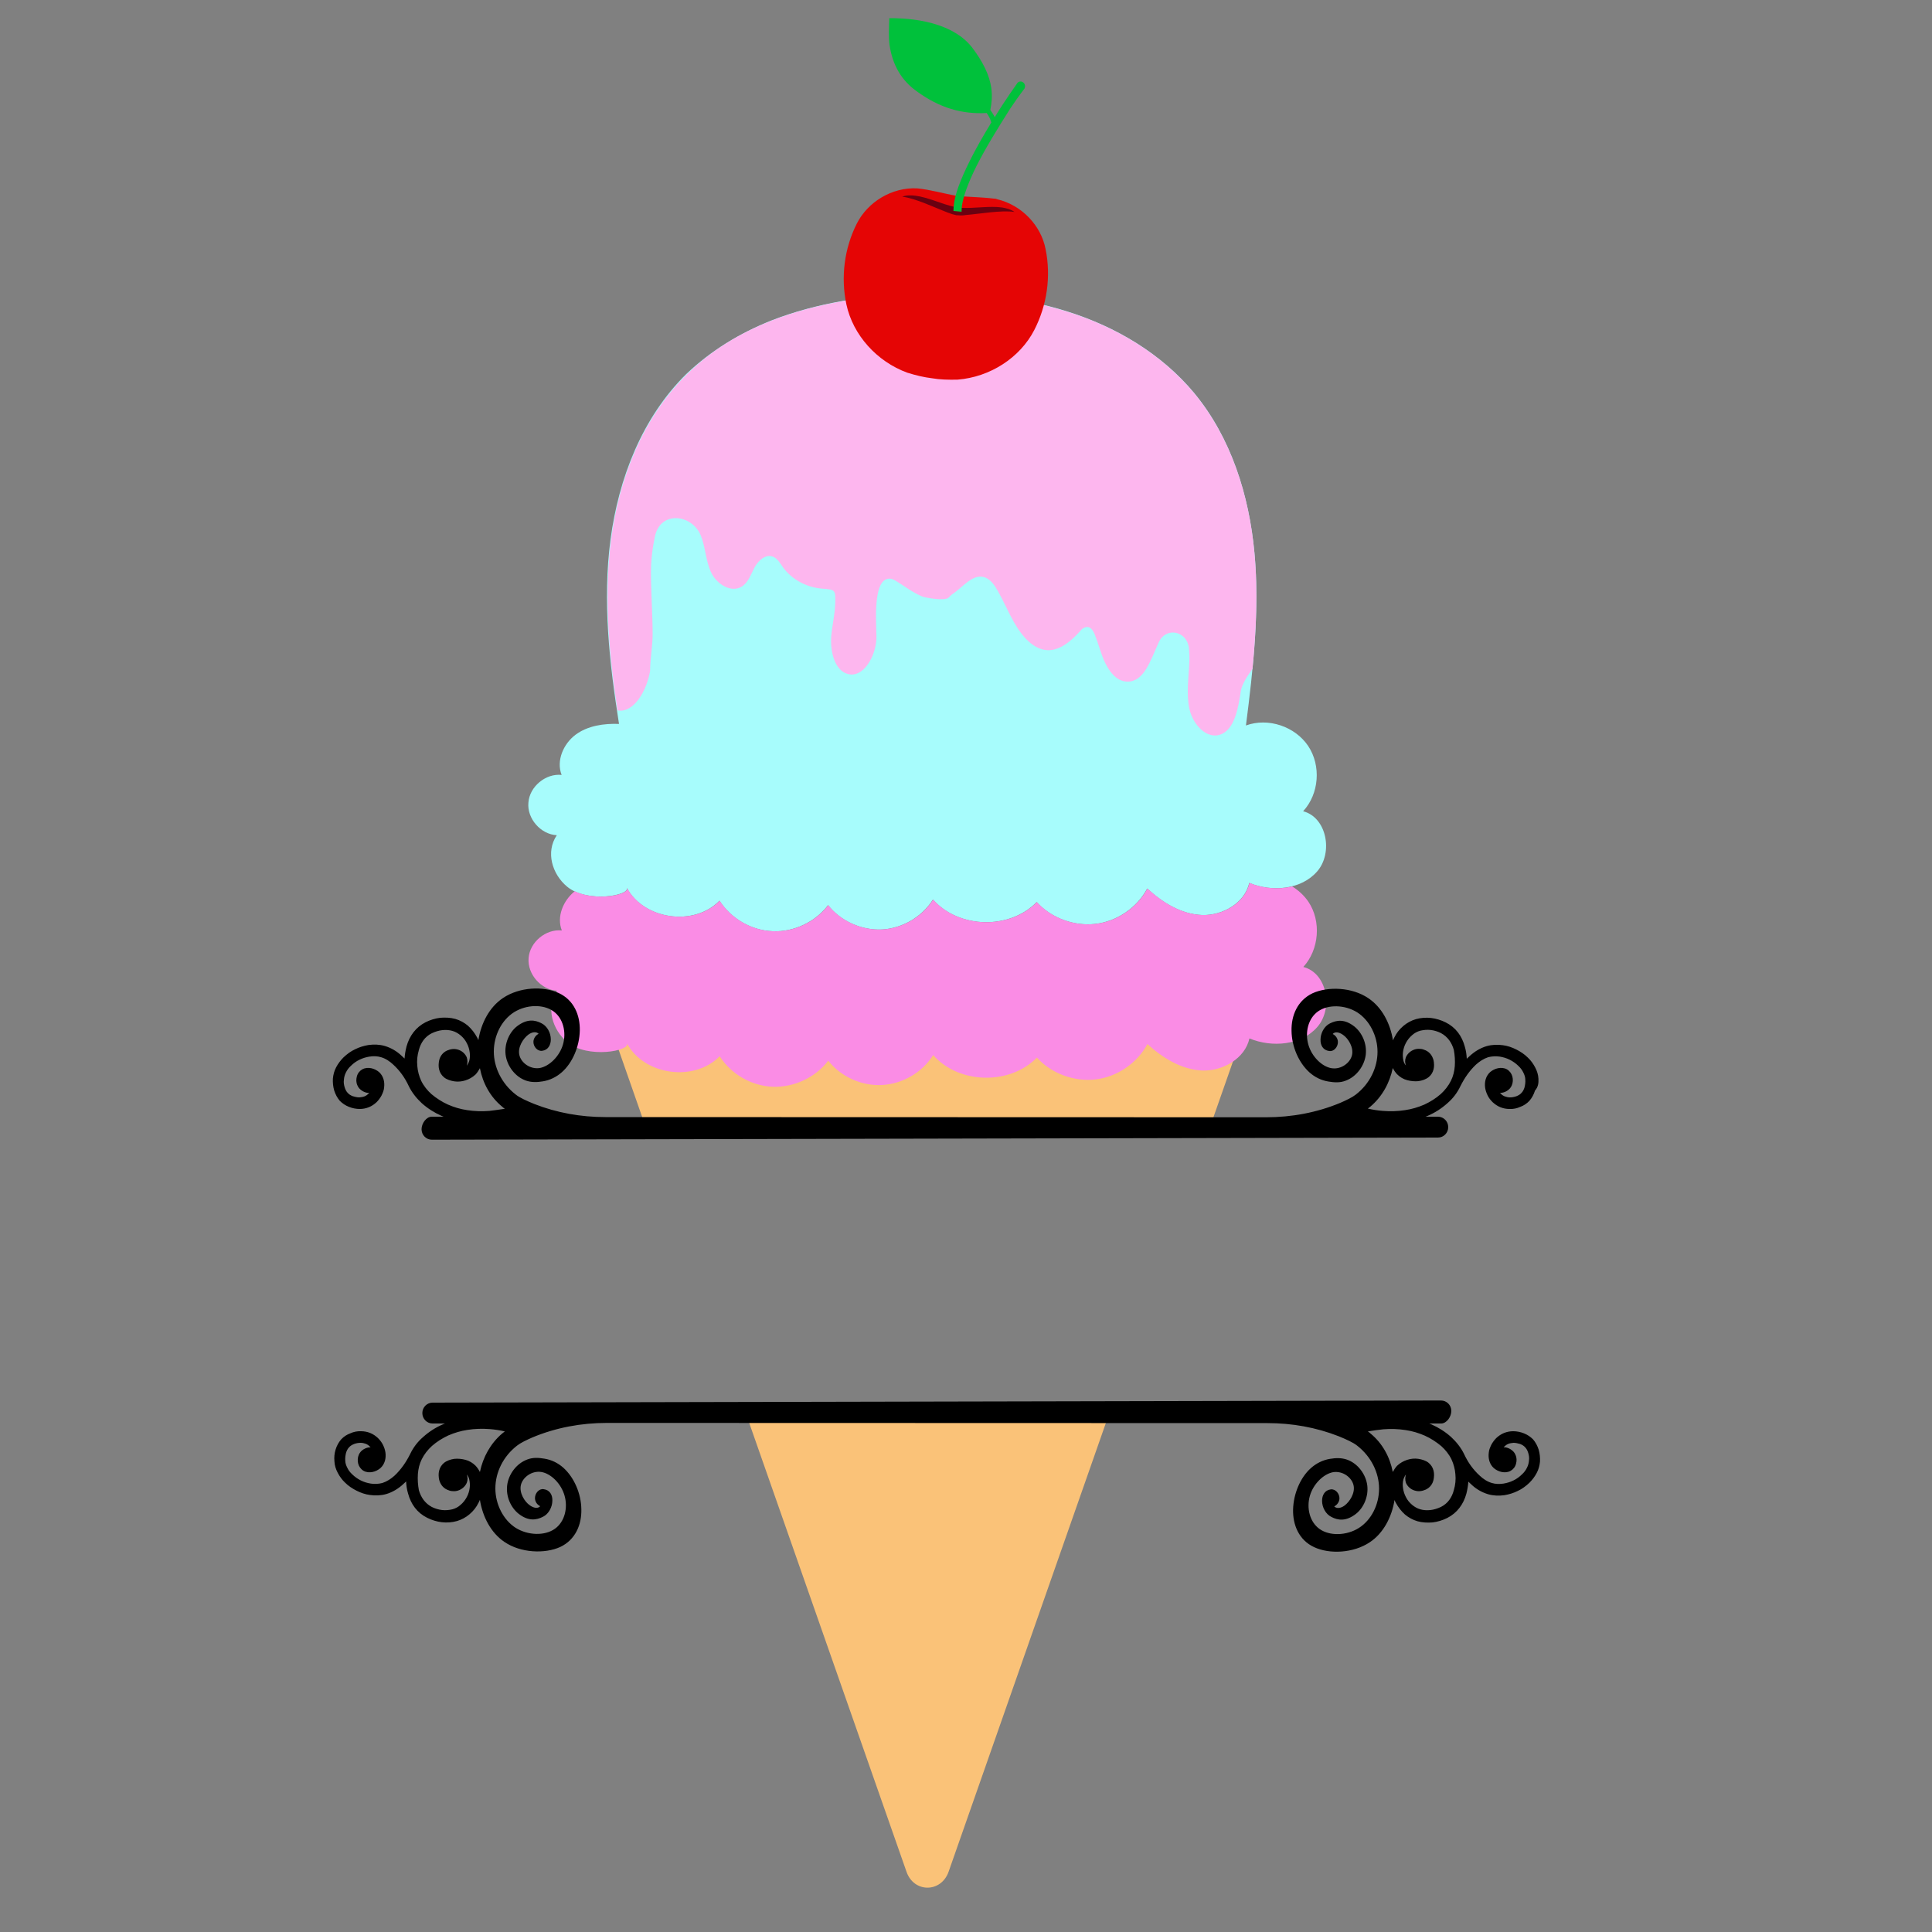 <?xml version="1.0" encoding="utf-8"?>
<!-- Generator: Adobe Illustrator 19.1.0, SVG Export Plug-In . SVG Version: 6.00 Build 0)  -->
<svg version="1.1" id="Layer_1" xmlns="http://www.w3.org/2000/svg" xmlns:xlink="http://www.w3.org/1999/xlink" x="0px" y="0px"
	 width="1000px" height="1000px" viewBox="0 0 1000 1000" style="enable-background:new 0 0 1000 1000;" xml:space="preserve">
<rect x="0" y="0" width="1000" height="1000" fill="#808080" stroke="none"/>
<style type="text/css">
	.st0{fill:#FAC278;}
	.st1{fill:#A7FCFC;}
	.st2{fill:#FA8CE5;}
	.st3{fill:#FDB6EE;}
	.st4{fill:#E50505;}
	.st5{fill:#6B0111;}
	.st6{fill:#00C13B;}
</style>
<g>
	<path class="st0" d="M335.9,588.2l-16.3-46.6c3.7-0.9,5.9-2.3,5.2-3.6c8.8,16.6,34.9,20.2,48,6.7c5.9,9.3,16.5,15.4,27.5,15.8
		c11,0.4,22.1-4.8,28.7-13.5c6.5,8.3,17.3,13.2,27.9,12.6c10.6-0.6,20.8-6.5,26.4-15.5c13.3,15.1,39.7,15.7,53.7,1.3
		c7.5,8.3,19.3,12.6,30.4,11.3c11.1-1.3,21.5-8.4,26.8-18.3c7.9,7.2,17.6,13.2,28.3,13.7c5.8,0.2,11.8-1.6,16.5-5l-14.4,41.1H335.9z
		 M384.5,727.1l84.7,241.7c3.8,11,17.9,11,21.8,0l84.7-241.7H384.5z"/>
	<path class="st1" d="M399.2,165.9c23.5-9.2,49.6-13.1,75-13.9c26.4-0.8,53.1,1.2,78.2,9.2c25.2,7.9,48.8,21.9,65.7,42.2
		c19.1,23.1,28.4,52.9,31.2,82.7c2.7,29.8-0.6,59.7-4.4,89.4c11.5-4.2,25.4,0.5,32.2,10.6c6.8,10.2,5.7,24.8-2.6,33.8
		c12.3,3.2,15.6,21.5,7.3,31.1c-8.3,9.6-23.5,10.8-35.2,6c-2.3,10.4-13.8,17-24.5,16.6c-10.7-0.4-20.4-6.4-28.3-13.7
		c-5.3,9.9-15.6,17-26.8,18.3c-11.1,1.3-22.9-3-30.4-11.3c-14,14.4-40.4,13.8-53.7-1.3c-5.7,9-15.8,14.9-26.4,15.5
		c-10.6,0.5-21.4-4.3-27.9-12.6c-6.6,8.7-17.7,14-28.7,13.5c-11-0.4-21.5-6.5-27.5-15.8c-13.1,13.5-39.1,9.9-48-6.7
		c2.1,3.9-20.4,8.2-30.9-0.6c-7.7-6.4-11.2-17.9-5.3-26.6c-8.3-0.4-15.5-8.6-14.7-16.9c0.6-8.3,9-15.2,17.2-14.3
		c-2.9-7.3,0.9-16.1,7.2-20.8s14.7-5.9,22.5-5.6c-5-31.5-8.6-63.8-4.4-95.5c4.2-31.7,16.4-63.1,39.2-85.6
		C368,181.4,383,172.4,399.2,165.9z"/>
	<path class="st2" d="M674.6,500.5c8.2-9,9.4-23.7,2.6-33.8c-2.2-3.2-5.1-5.9-8.4-7.9c-7.2,1.8-15.2,1-22.1-1.8
		c-2.3,10.4-13.8,17-24.5,16.6c-10.7-0.4-20.4-6.4-28.3-13.7c-5.3,9.9-15.6,17-26.8,18.3c-11.1,1.3-22.9-3-30.4-11.3
		c-14,14.4-40.4,13.8-53.7-1.3c-5.7,9-15.8,14.9-26.4,15.5c-10.6,0.5-21.4-4.3-27.9-12.6c-6.6,8.7-17.7,14-28.7,13.5
		c-11-0.4-21.5-6.5-27.5-15.8c-13.1,13.5-39.1,9.9-48-6.7c1.9,3.5-15.7,7.3-27,1.8c-6,4.8-9.5,13.2-6.7,20.3
		c-8.2-0.9-16.6,6-17.2,14.3c-0.7,8.3,6.4,16.4,14.7,16.9c-5.9,8.7-2.4,20.2,5.3,26.6c10.5,8.8,33,4.5,30.9,0.6
		c8.8,16.6,34.9,20.2,48,6.7c5.9,9.3,16.5,15.4,27.5,15.8c11,0.4,22.1-4.8,28.7-13.5c6.5,8.3,17.3,13.2,27.9,12.6
		c10.6-0.6,20.8-6.5,26.4-15.5c13.3,15.1,39.7,15.7,53.7,1.3c7.5,8.3,19.3,12.6,30.4,11.3c11.1-1.3,21.5-8.4,26.8-18.3
		c7.9,7.2,17.6,13.2,28.3,13.7c10.7,0.4,22.2-6.2,24.5-16.6c11.7,4.8,26.9,3.6,35.2-6C690.2,521.9,686.9,503.6,674.6,500.5z"/>
	<path class="st3" d="M648.3,346.2c1.9-20,2.9-40.1,1-60c-2.7-29.8-12.1-59.6-31.2-82.7c-16.9-20.3-40.5-34.4-65.7-42.2
		c-25.2-7.9-51.8-10-78.2-9.2c-25.3,0.8-51.5,4.7-75,13.9c-16.3,6.4-31.3,15.5-43.7,27.8c-22.8,22.4-35.1,53.9-39.2,85.6
		c-3.8,29.3-1.1,59.1,3.3,88.3c8.4,1.6,15.2-10.2,16.9-20.5c0-6.3,1.3-12.7,1.3-19.1c0-6.7-0.4-13.4-0.6-20.1
		c-0.4-12.3-0.7-18.4,1.8-30.4c2.9-13.5,19.2-11.4,23.7-0.5c2.5,6.1,2.5,13,5.3,19c2.7,6,10.1,10.9,15.8,7.6
		c3.5-2.1,4.8-6.3,6.7-9.9c1.9-3.6,5.7-7.1,9.5-5.7c2.4,0.9,3.7,3.3,5.1,5.3c4.6,6.5,12.4,10.7,20.6,11.3c6.6,0.5,6.9,0.5,6.6,8
		c-0.2,5.4-1.5,10.7-2,16.1c-0.8,8.2,1.7,18.4,8.7,20.1c7.8,1.9,13.9-8.6,14.6-17.7c0.4-5.2-2.7-31.5,6.7-31.7
		c0.9,0,1.8,0.3,2.6,0.7c4.7,2.7,9.5,6.6,14.6,8.6c1.2,0.5,11.6,2.5,13.5,0.5c0.6-0.6,1.1-1.1,1.7-1.6c5.7-3.7,10.7-10.9,16.9-8.9
		c3.1,1,5.3,4.2,7,7.3c4.6,8.2,7.9,17.5,14.1,24.2c10.6,11.3,20.2,5.6,28.8-4.1c0.5-0.6,1.1-1.1,1.9-1.4c2.8-1.1,4.3,1.4,5.2,3.5
		c1.8,4.4,2.9,9,4.8,13.4c2.2,5,6,11,12.1,11.1c8.7,0.1,11.9-10.8,16.3-20.4c3.7-8.1,14.6-5.9,15.6,3.1c0.2,2.3,0.3,4.7,0.2,7
		c-0.3,8.3-1.7,16.7,0.1,24.7c1.9,8,8.8,15.3,15.7,13.1c7.7-2.5,9.5-13.8,10.9-22.9C642.9,354.2,645.3,350.3,648.3,346.2z"/>
	<path id="path10898" class="st4" d="M514.4,102.8c-6.3-0.8-12.8-0.8-19.1-1.4c-6.9-1.2-13.5-3.2-20.5-3.9
		c-13.2-0.7-25.7,7.1-31.3,18.2c-6.5,12.8-8.4,27.9-5.4,41.9c3.4,15.8,15.7,29.5,31.5,35.3c4.5,1.4,8.7,2.4,12.9,2.9
		c4,0.7,8.4,0.8,13.1,0.7c16.8-1.3,32.3-11.3,39.7-25.6c6.6-12.8,8.8-27.7,5.9-41.9c-2.3-12.2-12.3-22.9-25.2-25.9
		C515.4,102.8,514.9,102.8,514.4,102.8L514.4,102.8z"/>
	<path id="path5419" class="st5" d="M518.7,107.4c-6.4-0.9-14.5,0.5-20.7,0.2c-0.6-0.1-1.2-0.2-1.9-0.2c-0.1,0-0.3,0-0.3,0
		c-0.1,0-0.1,0-0.1,0c-0.8-0.2-1.4-0.3-2-0.4c-6-1.3-13.4-4.9-19.9-5.7c-2.4-0.3-4.8-0.3-6.8,0.5c7.1,0.9,17.1,5.8,24,8.4l0,0
		c0.1,0,0.2,0,0.2,0c0.9,0.5,2.2,0.8,3.8,1.2c0.1,0,0.2,0,0.3,0c0.1,0,0.2,0,0.3,0c1.9,0.2,3.2,0.1,4.2-0.1
		c7.4-0.6,18.2-2.6,25.3-1.6C523.3,108.4,521,107.8,518.7,107.4L518.7,107.4z"/>
	<path class="st6" d="M530.3,43.5c-0.8-1.6-2.9-1.8-3.8-0.4c-2.9,4.1-5.4,7.8-7.3,10.7c-1.5,2.3-2.9,4.5-4.3,6.8
		c-0.6-1.1-1.3-2.3-2.3-3.7c0-0.2,0.1-0.4,0.1-0.6c0.5-2.6,1-6.1,0.4-10.8c-1-6.7-4.3-13.5-10-21C491.1,9.2,465.4,9.4,460.3,9.4
		c-0.2,5.4-0.4,9.9,0.1,13.8c1.6,10.6,6.2,18.5,14.3,24.2c11.6,8.4,23.1,11.8,36,11.1c1,1.4,1.9,3,2.3,4.6l0.1,0.3
		c-4.3,7.1-8.3,14-11.4,20.4c-4.5,9.1-7.7,17.2-8.1,23.3l-0.1,2.1l4.2,0.4l0.1-2.1c0.4-4.9,3.2-12.7,7.7-21.7
		c4.5-8.9,10.7-19.1,17.4-29.6c2-3,4.5-6.6,7.4-10.4C530.6,45.2,530.7,44.3,530.3,43.5z"/>
	<path d="M796.3,558.4c-0.1-2.1-0.7-4-1.7-5.9c-1-1.9-2.2-3.6-3.8-5.1c-1.7-1.7-3.8-3.1-6-4.2c-2.2-1.1-4.5-1.9-6.9-2.2
		c-2.8-0.4-5.7-0.3-8.5,0.5c-3.3,1-6.2,2.8-8.7,5.1c-0.5,0.4-1,1-1.5,1.4c-0.1-2.1-0.4-4.2-1-6.2c-1.5-5.6-4.7-10-9.9-12.6
		c-2.4-1.2-5-2-7.6-2.3c-2.6-0.3-5.3-0.1-7.8,0.6c-2.4,0.7-4.6,1.9-6.5,3.5c-2,1.7-3.6,3.7-4.7,6c-0.3,0.4-0.4,1-0.7,1.5
		c-1.4-8.8-5.7-17.1-12.7-21.8c-8.5-5.8-21-6.2-28.9-2.6c-7.8,3.7-11.1,11.5-10.9,19.5c0.1,8.1,3.7,16.4,9.2,21.4
		c2.9,2.6,6.2,4.2,9.9,4.8c3,0.5,5.9,0.7,8.8-0.4c5.8-2.1,9.8-7.8,10.5-13.4c0.7-5.8-1.9-11.5-5.9-14.7c-5.1-4-9.2-3.3-12.6-1.6
		c-3.1,1.5-4.9,5.2-4.9,8.4c-0.1,2.9,1.3,5.5,4.5,5.9c2.4,0.4,4.5-2.1,4.5-4.6c0-1.9-1.2-3.5-2.7-4.2c1-1.2,3-1.2,5.3,0.4
		c2.8,1.9,5.6,6.5,4.7,10.5c-0.9,4-5.6,7.6-10.6,6.8c-4.9-0.8-10.2-5.9-12-12.2c-1.8-6.2-0.2-13.5,5-17.2c5.2-3.7,13.9-3.5,20.3,0.5
		c6.4,4.1,10.5,12.2,10.5,20.4c0,8.2-4,16.6-11.3,22.2c-1.8,1.4-4.7,2.8-7.9,4.2c-12.2,5.1-25.3,7.5-38.5,7.5l-342-0.1
		c-12.6,0-25.1-2.2-36.8-6.8c-3.9-1.6-7.5-3.2-9.6-4.9c-7.2-5.6-11.3-14-11.3-22.2c0-8.3,4-16.3,10.5-20.4c6.4-4,15.1-4.2,20.3-0.5
		c5.2,3.7,6.8,11,5,17.2c-1.8,6.2-7.1,11.3-12,12.2c-5,0.8-9.7-2.7-10.6-6.8c-0.9-4,2-8.5,4.7-10.5c2.2-1.6,4.3-1.5,5.3-0.4
		c-1.5,0.7-2.7,2.4-2.7,4.2c0,2.5,2.1,4.9,4.5,4.6c3.1-0.4,4.5-3,4.5-5.9c0-3.3-1.8-6.9-4.9-8.4c-3.3-1.7-7.4-2.4-12.6,1.6
		c-4,3.1-6.6,9-5.9,14.7s4.8,11.4,10.5,13.4c2.9,1,5.8,0.9,8.8,0.4c3.7-0.6,7.1-2.3,9.9-4.8c5.5-4.9,9-13.3,9.2-21.4
		c0.2-8.1-3.1-15.9-10.9-19.5c-7.9-3.7-20.3-3.2-28.9,2.6c-7,4.7-11.3,13-12.7,21.8c-0.2-0.5-0.4-1-0.7-1.5c-1.2-2.2-2.8-4.3-4.7-6
		c-1.9-1.6-4.1-2.8-6.5-3.5c-2.5-0.7-5.2-0.8-7.8-0.6c-2.6,0.3-5.2,1.1-7.6,2.3c-5.1,2.6-8.4,7.1-9.9,12.6c-0.5,2-0.9,4.2-1,6.2
		c-0.5-0.4-1-1-1.5-1.4c-2.5-2.4-5.4-4.1-8.7-5.1c-2.8-0.8-5.6-0.9-8.5-0.5c-2.4,0.4-4.7,1.1-6.9,2.2c-2.2,1-4.2,2.5-6,4.2
		c-1.5,1.5-2.8,3.2-3.8,5.1s-1.5,3.8-1.7,5.9c-0.1,2.1,0.1,4.2,0.7,6.2c0.6,1.9,1.6,3.8,2.9,5.3c1.3,1.3,2.9,2.4,4.7,3.1
		c1.7,0.7,3.7,1.1,5.6,1.1c1.6,0,3.2-0.3,4.7-0.9c1.5-0.6,2.8-1.5,4-2.6c1-1,1.9-2.2,2.6-3.5c0.6-1.3,1.2-2.6,1.3-4
		c0.4-3-0.3-6-2.6-8.1c-1.2-1-2.6-1.7-4.1-2c-1.5-0.3-3.2-0.2-4.6,0.6c-1.4,0.8-2.4,2.1-2.8,3.7c-0.4,1.5-0.4,3.1,0.3,4.6
		c0.5,1.3,1.5,2.2,2.6,2.9c1,0.6,2.4,1.1,3.5,1c-0.1,0.2-0.3,0.3-0.4,0.4c-0.6,0.6-1.3,1.1-2.1,1.4c-0.8,0.3-1.7,0.4-2.6,0.5
		c-1.2,0-2.3-0.3-3.4-0.6c-1-0.4-1.9-0.9-2.6-1.7c-0.8-0.8-1.3-1.9-1.6-2.9c-0.4-1.3-0.6-2.6-0.4-3.9c0.1-1.3,0.4-2.5,1-3.7
		c0.6-1.3,1.5-2.5,2.6-3.5c1.3-1.3,2.8-2.4,4.5-3.2c1.6-0.8,3.3-1.3,5.1-1.6c2-0.3,4-0.3,6,0.3c2.4,0.7,4.5,2.1,6.3,3.8
		c3.5,3.2,6.1,6.9,8.1,11.2c1.6,3.3,4,6.3,6.7,8.8c3,2.7,6.5,4.9,10.1,6.5c0.4,0.2,0.8,0.3,1.2,0.5h-6.1c-2.9,0-5.3,3.5-5.3,6.5
		s2.4,5.4,5.3,5.4l520.8-1.1c2.9,0,5.3-2.4,5.3-5.4c0-3-2.4-5.4-5.3-5.4h-6.4c0.4-0.2,0.8-0.3,1.2-0.5c3.7-1.6,7.1-3.8,10.1-6.5
		c2.8-2.4,5.1-5.4,6.7-8.8c2.1-4.2,4.7-8,8.1-11.2c1.9-1.7,3.9-3,6.3-3.8c2-0.5,4-0.6,6-0.3c1.8,0.3,3.5,0.8,5.1,1.6
		c1.6,0.8,3.2,1.9,4.5,3.2c1.1,1,2,2.2,2.6,3.5c0.6,1.2,1,2.4,1,3.7c0.1,1.3-0.1,2.6-0.4,3.9c-0.3,1-0.8,2.1-1.6,2.9
		c-0.7,0.8-1.6,1.3-2.6,1.7c-1.1,0.4-2.2,0.6-3.4,0.6c-0.9,0-1.7-0.2-2.6-0.5c-0.8-0.3-1.5-0.8-2.1-1.4c-0.1-0.1-0.3-0.3-0.4-0.4
		c1.2,0,2.5-0.4,3.5-1c1.2-0.7,2.1-1.7,2.6-2.9c0.6-1.4,0.7-3.1,0.3-4.6c-0.4-1.5-1.4-2.9-2.8-3.7c-1.4-0.8-3.1-0.9-4.6-0.6
		c-1.5,0.3-2.9,1-4.1,2c-2.3,2.1-3,5.1-2.6,8.1c0.2,1.4,0.7,2.8,1.3,4c0.6,1.3,1.5,2.4,2.6,3.5c1.2,1.1,2.5,2,4,2.6
		c1.5,0.6,3.1,0.9,4.7,0.9c1.9,0.1,3.9-0.3,5.6-1.1c1.7-0.6,3.4-1.7,4.7-3.1c1.3-1.5,2.3-3.3,2.9-5.3
		C796.2,562.6,796.4,560.5,796.3,558.4z M253.3,575c-3.8,0.3-7.7,0.2-11.5-0.4c-3.5-0.5-6.8-1.5-10-2.9c-3.1-1.4-6-3.3-8.5-5.4
		c-2.1-1.9-4-4.2-5.3-6.9c-1.1-2.4-1.8-5-2-7.6c-0.3-2.8,0-5.6,0.8-8.3c1-3.8,3.1-6.9,6.7-8.7c1.7-0.8,3.6-1.4,5.4-1.6
		c1.8-0.2,3.6-0.1,5.3,0.4c1.5,0.4,3,1.3,4.2,2.3c1.3,1.1,2.4,2.4,3.2,4c0.8,1.5,1.3,3.1,1.5,4.7c0.2,1.4,0.2,2.9-0.2,4.4
		c-0.3,1-0.7,1.8-1.3,2.6c0.4-1.3,0.5-2.8,0-4.3c-0.8-1.9-2.5-3.4-4.5-4c-1-0.3-2-0.4-2.9-0.3c-1,0.1-2,0.4-2.9,0.8
		c-2.1,1-3.5,2.8-4,5.1c-0.3,1.5-0.4,3.2,0,4.7c0.4,1.6,1.2,2.9,2.5,4c1.4,1.2,3.5,1.8,5.3,2.1c1.9,0.3,4,0.1,5.8-0.5
		c1.9-0.6,3.7-1.6,5.3-3.1c0.9-1,1.6-2.1,2.2-3.2c1.5,7.8,5.4,14.9,11.5,19.9c0.4,0.4,0.9,0.8,1.4,1.1
		C258.6,574.3,256,574.7,253.3,575z M753,551.8c-0.2,2.6-0.8,5.2-2,7.6c-1.3,2.6-3.1,4.9-5.3,6.9c-2.5,2.2-5.4,4-8.4,5.4
		c-3.2,1.4-6.6,2.4-10,2.9c-3.8,0.6-7.7,0.7-11.5,0.4c-2.6-0.2-5.3-0.6-7.8-1.2c0.4-0.4,1-0.7,1.4-1.1c6-5.1,9.9-12.2,11.5-19.9
		c0.6,1.2,1.3,2.2,2.2,3.2c1.5,1.5,3.3,2.6,5.3,3.1c1.9,0.5,3.9,0.7,5.8,0.5c1.9-0.3,3.8-0.9,5.3-2.1c1.3-1.1,2.1-2.4,2.5-4
		c0.4-1.5,0.3-3.2,0-4.7c-0.6-2.3-1.9-4.1-4-5.1c-0.9-0.4-1.9-0.8-2.9-0.8c-1-0.1-2,0-2.9,0.3c-1.9,0.6-3.7,2.1-4.5,4
		c-0.6,1.5-0.5,2.9,0,4.3c-0.6-0.7-1.1-1.6-1.3-2.6c-0.3-1.4-0.4-2.9-0.2-4.4c0.2-1.6,0.7-3.2,1.5-4.7c0.8-1.5,1.9-2.9,3.2-4
		c1.2-1.1,2.7-1.9,4.2-2.3c1.7-0.4,3.5-0.6,5.3-0.4c1.9,0.2,3.8,0.8,5.4,1.6c3.5,1.9,5.6,4.9,6.7,8.7
		C753,546.2,753.2,549.1,753,551.8z"/>
	<path d="M173.1,756.4c0.1,2.1,0.7,4,1.7,5.9c1,1.9,2.2,3.6,3.8,5.1c1.7,1.7,3.8,3.1,6,4.2c2.2,1.1,4.5,1.9,6.9,2.2
		c2.8,0.4,5.7,0.3,8.5-0.5c3.3-1,6.2-2.8,8.7-5.1c0.5-0.4,1-1,1.5-1.4c0.1,2.1,0.4,4.2,1,6.2c1.5,5.6,4.7,10,9.9,12.6
		c2.4,1.2,5,2,7.6,2.3c2.6,0.3,5.3,0.1,7.8-0.6c2.4-0.7,4.6-1.9,6.5-3.5c2-1.7,3.6-3.7,4.7-6c0.3-0.4,0.4-1,0.7-1.5
		c1.4,8.8,5.7,17.1,12.7,21.8c8.5,5.8,21,6.2,28.9,2.6c7.8-3.7,11.1-11.5,10.9-19.5c-0.1-8.1-3.7-16.4-9.2-21.4
		c-2.9-2.6-6.2-4.2-9.9-4.8c-3-0.5-5.9-0.7-8.8,0.4c-5.8,2.1-9.8,7.8-10.5,13.4c-0.7,5.8,1.9,11.5,5.9,14.7c5.1,4,9.2,3.3,12.6,1.6
		c3.1-1.5,4.9-5.2,4.9-8.4c0.1-2.9-1.3-5.5-4.5-5.9c-2.4-0.4-4.5,2.1-4.5,4.6c0,1.9,1.2,3.5,2.7,4.2c-1,1.2-3,1.2-5.3-0.4
		c-2.8-1.9-5.6-6.5-4.7-10.5c0.9-4,5.6-7.6,10.6-6.8c4.9,0.8,10.2,5.9,12,12.2c1.8,6.2,0.2,13.5-5,17.2c-5.2,3.7-13.9,3.5-20.3-0.5
		c-6.4-4.1-10.5-12.2-10.5-20.4c0-8.2,4-16.6,11.3-22.2c1.8-1.4,4.7-2.8,7.9-4.2c12.2-5.1,25.3-7.5,38.5-7.5l342,0.1
		c12.6,0,25.1,2.2,36.8,6.8c3.9,1.6,7.5,3.2,9.6,4.9c7.2,5.6,11.3,14,11.3,22.2c0,8.3-4,16.3-10.5,20.4c-6.4,4-15.1,4.2-20.3,0.5
		c-5.2-3.7-6.8-11-5-17.2c1.8-6.2,7.1-11.3,12-12.2c5-0.8,9.7,2.7,10.6,6.8c0.9,4-2,8.5-4.7,10.5c-2.2,1.6-4.3,1.5-5.3,0.4
		c1.5-0.7,2.7-2.4,2.7-4.2c0-2.5-2.1-4.9-4.5-4.6c-3.1,0.4-4.5,3-4.5,5.9c0,3.3,1.8,6.9,4.9,8.4c3.3,1.7,7.4,2.4,12.6-1.6
		c4-3.1,6.6-9,5.9-14.7c-0.7-5.7-4.8-11.4-10.5-13.4c-2.9-1-5.8-0.9-8.8-0.4c-3.7,0.6-7.1,2.3-9.9,4.8c-5.5,4.9-9,13.3-9.2,21.4
		c-0.2,8.1,3.1,15.9,10.9,19.5c7.9,3.7,20.3,3.2,28.9-2.6c7-4.7,11.3-13,12.7-21.8c0.2,0.5,0.4,1,0.7,1.5c1.2,2.2,2.8,4.3,4.7,6
		c1.9,1.6,4.1,2.8,6.5,3.5c2.5,0.7,5.2,0.8,7.8,0.6c2.6-0.3,5.2-1.1,7.6-2.3c5.1-2.6,8.4-7.1,9.9-12.6c0.5-2,0.9-4.2,1-6.2
		c0.5,0.4,1,1,1.5,1.4c2.5,2.4,5.4,4.1,8.7,5.1c2.8,0.8,5.6,0.9,8.5,0.5c2.4-0.4,4.7-1.1,6.9-2.2c2.2-1,4.2-2.5,6-4.2
		c1.5-1.5,2.8-3.2,3.8-5.1s1.5-3.8,1.7-5.9c0.1-2.1-0.1-4.2-0.7-6.2c-0.6-1.9-1.6-3.8-2.9-5.3c-1.3-1.3-2.9-2.4-4.7-3.1
		c-1.7-0.7-3.7-1.1-5.6-1.1c-1.6,0-3.2,0.3-4.7,0.9c-1.5,0.6-2.8,1.5-4,2.6c-1,1-1.9,2.2-2.6,3.5c-0.6,1.3-1.2,2.6-1.3,4
		c-0.4,3,0.3,6,2.6,8.1c1.2,1,2.6,1.7,4.1,2c1.5,0.3,3.2,0.2,4.6-0.6c1.4-0.8,2.4-2.1,2.8-3.7c0.4-1.5,0.4-3.1-0.3-4.6
		c-0.5-1.3-1.5-2.2-2.6-2.9c-1-0.6-2.4-1.1-3.5-1c0.1-0.2,0.3-0.3,0.4-0.4c0.6-0.6,1.3-1.1,2.1-1.4c0.8-0.3,1.7-0.4,2.6-0.5
		c1.2,0,2.3,0.3,3.4,0.6c1,0.4,1.9,0.9,2.6,1.7c0.8,0.8,1.3,1.9,1.6,2.9c0.4,1.3,0.6,2.6,0.4,3.9c-0.1,1.3-0.4,2.5-1,3.7
		c-0.6,1.3-1.5,2.5-2.6,3.5c-1.3,1.3-2.8,2.4-4.5,3.2c-1.6,0.8-3.3,1.3-5.1,1.6c-2,0.3-4,0.3-6-0.3c-2.4-0.7-4.5-2.1-6.3-3.8
		c-3.5-3.2-6.1-6.9-8.1-11.2c-1.6-3.3-4-6.3-6.7-8.8c-3-2.7-6.5-4.9-10.1-6.5c-0.4-0.2-0.8-0.3-1.2-0.5h6.1c2.9,0,5.3-3.5,5.3-6.5
		s-2.4-5.4-5.3-5.4L223.9,726c-2.9,0-5.3,2.4-5.3,5.4s2.4,5.4,5.3,5.4h6.4c-0.4,0.2-0.8,0.3-1.2,0.5c-3.7,1.6-7.1,3.8-10.1,6.5
		c-2.8,2.4-5.1,5.4-6.7,8.8c-2.1,4.2-4.7,8-8.1,11.2c-1.9,1.7-3.9,3-6.3,3.8c-2,0.5-4,0.6-6,0.3c-1.8-0.3-3.5-0.8-5.1-1.6
		c-1.6-0.8-3.2-1.9-4.5-3.2c-1.1-1-2-2.2-2.6-3.5c-0.6-1.2-1-2.4-1-3.7c-0.1-1.3,0.1-2.6,0.4-3.9c0.3-1,0.8-2.1,1.6-2.9
		c0.7-0.8,1.6-1.3,2.6-1.7c1.1-0.4,2.2-0.6,3.4-0.6c0.9,0,1.7,0.2,2.6,0.5c0.8,0.3,1.5,0.8,2.1,1.4c0.1,0.1,0.3,0.3,0.4,0.4
		c-1.2,0-2.5,0.4-3.5,1c-1.2,0.7-2.1,1.7-2.6,2.9c-0.6,1.4-0.7,3.1-0.3,4.6c0.4,1.5,1.4,2.9,2.8,3.7c1.4,0.8,3.1,0.9,4.6,0.6
		c1.5-0.3,2.9-1,4.1-2c2.3-2.1,3-5.1,2.6-8.1c-0.2-1.4-0.7-2.8-1.3-4s-1.5-2.4-2.6-3.5c-1.2-1.1-2.5-2-4-2.6
		c-1.5-0.6-3.1-0.9-4.7-0.9c-1.9-0.1-3.9,0.3-5.6,1.1c-1.7,0.6-3.4,1.7-4.7,3.1c-1.3,1.5-2.3,3.3-2.9,5.3
		C173.1,752.2,172.9,754.3,173.1,756.4z M716,739.8c3.8-0.3,7.7-0.2,11.5,0.4c3.5,0.5,6.8,1.5,10,2.9c3.1,1.4,6,3.3,8.5,5.4
		c2.1,1.9,4,4.2,5.3,6.9c1.1,2.4,1.8,5,2,7.6c0.3,2.8,0,5.6-0.8,8.3c-1,3.8-3.1,6.9-6.7,8.7c-1.7,0.8-3.6,1.4-5.4,1.6
		c-1.8,0.2-3.6,0.1-5.3-0.4c-1.5-0.4-3-1.3-4.2-2.3c-1.3-1.1-2.4-2.4-3.2-4c-0.8-1.5-1.3-3.1-1.5-4.7c-0.2-1.4-0.2-2.9,0.2-4.4
		c0.3-1,0.7-1.8,1.3-2.6c-0.4,1.3-0.5,2.8,0,4.3c0.8,1.9,2.5,3.4,4.5,4c1,0.3,2,0.4,2.9,0.3c1-0.1,2-0.4,2.9-0.8
		c2.1-1,3.5-2.8,4-5.1c0.3-1.5,0.4-3.2,0-4.7c-0.4-1.6-1.2-2.9-2.5-4c-1.4-1.2-3.5-1.8-5.3-2.1c-1.9-0.3-4-0.1-5.8,0.5
		c-1.9,0.6-3.7,1.6-5.3,3.1c-0.9,1-1.6,2.1-2.2,3.2c-1.5-7.8-5.4-14.9-11.5-19.9c-0.4-0.4-0.9-0.8-1.4-1.1
		C710.8,740.4,713.4,740.1,716,739.8z M216.3,762.9c0.2-2.6,0.8-5.2,2-7.6c1.3-2.6,3.1-4.9,5.3-6.9c2.5-2.2,5.4-4,8.4-5.4
		c3.2-1.4,6.6-2.4,10-2.9c3.8-0.6,7.7-0.7,11.5-0.4c2.6,0.2,5.3,0.6,7.8,1.2c-0.4,0.4-1,0.7-1.4,1.1c-6,5.1-9.9,12.2-11.5,19.9
		c-0.6-1.2-1.3-2.2-2.2-3.2c-1.5-1.5-3.3-2.6-5.3-3.1c-1.9-0.5-3.9-0.7-5.8-0.5c-1.9,0.3-3.8,0.9-5.3,2.1c-1.3,1.1-2.1,2.4-2.5,4
		c-0.4,1.5-0.3,3.2,0,4.7c0.6,2.3,1.9,4.1,4,5.1c0.9,0.4,1.9,0.8,2.9,0.8c1,0.1,2,0,2.9-0.3c1.9-0.6,3.7-2.1,4.5-4
		c0.6-1.5,0.5-2.9,0-4.3c0.6,0.7,1.1,1.6,1.3,2.6c0.3,1.4,0.4,2.9,0.2,4.4c-0.2,1.6-0.7,3.2-1.5,4.7c-0.8,1.5-1.9,2.9-3.2,4
		c-1.2,1.1-2.7,1.9-4.2,2.3c-1.7,0.4-3.5,0.6-5.3,0.4c-1.9-0.2-3.8-0.8-5.4-1.6c-3.5-1.9-5.6-4.9-6.7-8.7
		C216.3,768.6,216.1,765.7,216.3,762.9z"/>
</g>
</svg>
